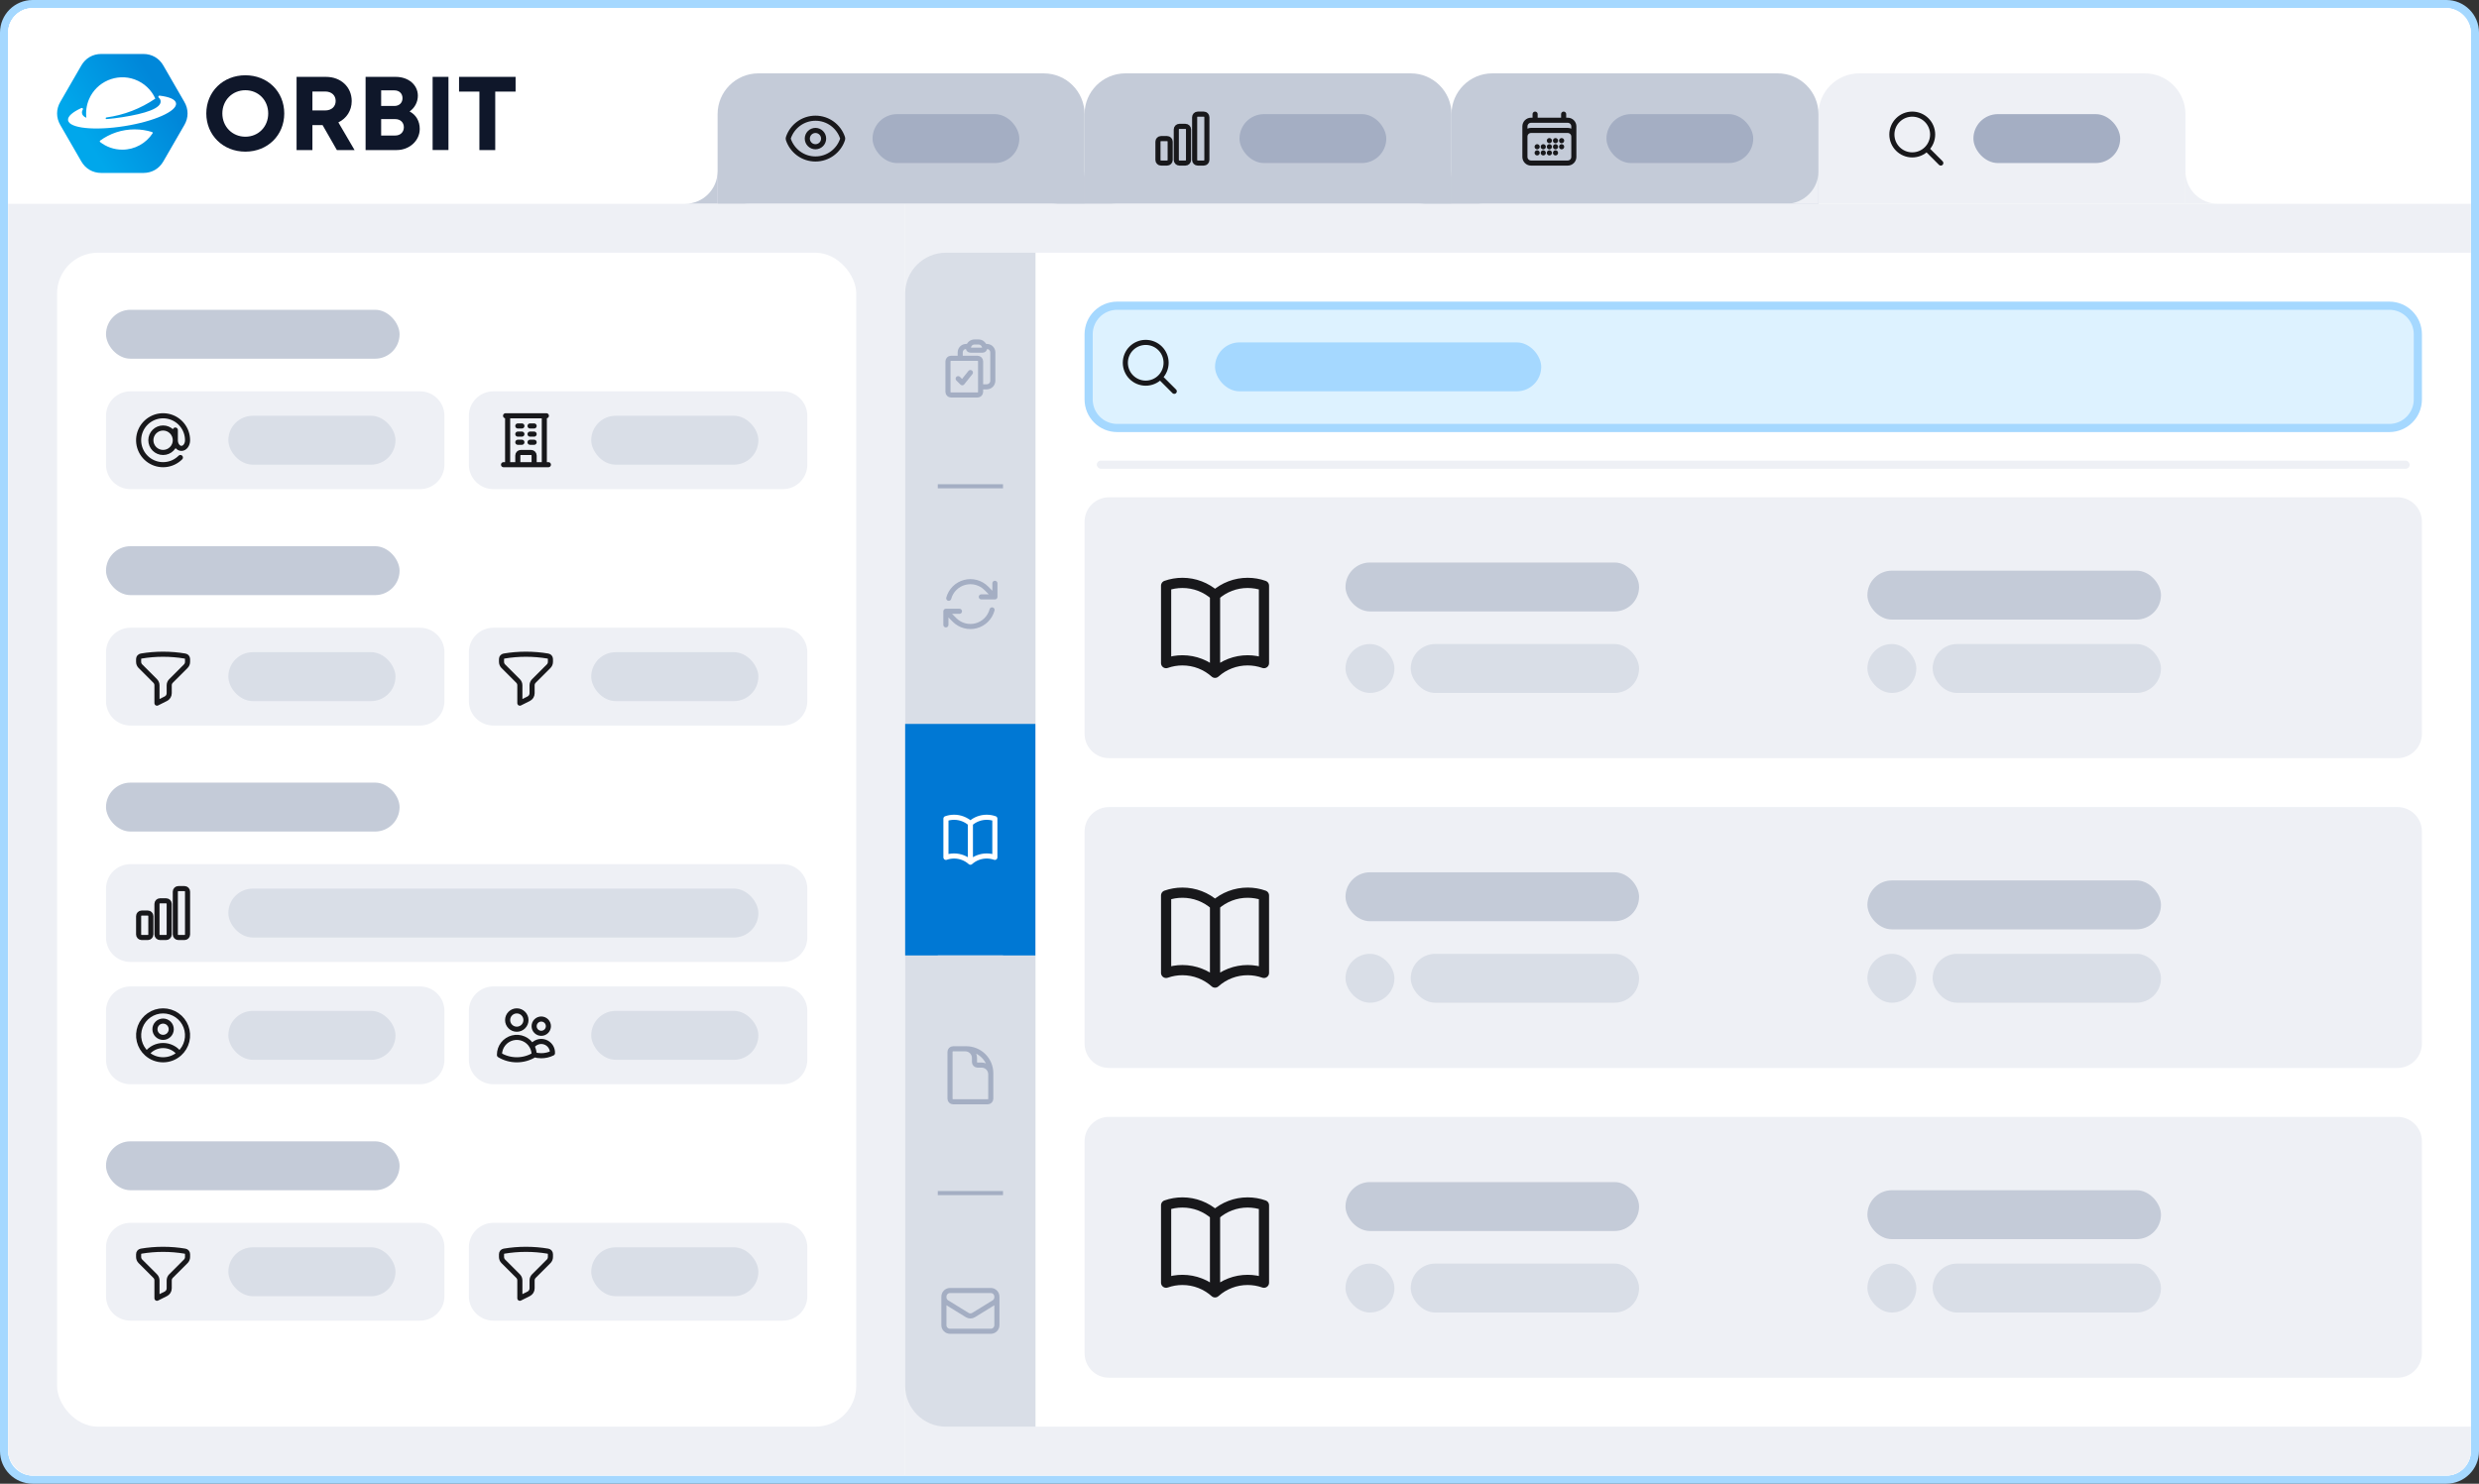 <svg xmlns="http://www.w3.org/2000/svg" fill="none" viewBox="0 0 1216 728" height="728" width="1216">
<rect x="0" y="0" width="1216" height="728" fill="#333333" stroke="none"/>
<path fill="white" d="M16 2H1200C1207.73 2 1214 8.268 1214 16V712C1214 719.732 1207.73 726 1200 726H16C8.268 726 2 719.732 2 712V16C2 8.268 8.268 2 16 2Z"></path>
<path stroke-width="4" stroke="#A5D8FF" d="M16 2H1200C1207.73 2 1214 8.268 1214 16V712C1214 719.732 1207.73 726 1200 726H16C8.268 726 2 719.732 2 712V16C2 8.268 8.268 2 16 2Z"></path>
<g clip-path="url(#clip0_5449_29451)">
<rect fill="white" rx="12" height="720" width="1208" y="4" x="4"></rect>
<rect fill="white" height="95" width="319" y="4.5" x="4.5"></rect>
<rect stroke="white" height="95" width="319" y="4.5" x="4.5"></rect>
<path fill="#0F172A" d="M101.195 55.67C101.195 45.009 109.399 36.932 120.355 36.932C131.312 36.932 139.431 44.966 139.431 55.67C139.431 66.373 131.27 74.408 120.355 74.408C109.441 74.408 101.195 66.331 101.195 55.67ZM131.562 55.673C131.562 49.157 126.754 44.269 120.355 44.269C113.957 44.269 109.065 49.209 109.065 55.673C109.065 62.137 113.957 67.078 120.355 67.078C126.754 67.078 131.562 62.185 131.562 55.673Z"></path>
<path fill="#0F172A" d="M158.227 61.371H153.244V73.626H145.476V37.721H159.967C167.158 37.721 172.521 42.671 172.521 49.599C172.521 54.297 169.947 58.134 165.977 60.053L173.92 73.629H165.243L158.227 61.374V61.371ZM153.244 54.193H159.461C162.711 54.193 164.652 52.239 164.652 49.544C164.652 46.849 162.711 44.895 159.461 44.895H153.244V54.193Z"></path>
<path fill="#0F172A" d="M200.924 54.686C204.096 56.349 205.894 59.465 205.894 63.263C205.894 69.022 200.83 73.626 194.59 73.626H179.329V37.721H194.175C200.369 37.721 204.969 41.672 204.969 46.953C204.969 50.041 203.453 52.917 200.921 54.69L200.924 54.686ZM193.86 66.497C196.415 66.497 198.1 64.808 198.1 62.448C198.1 60.088 196.415 58.442 193.86 58.442H186.965V66.497H193.863H193.86ZM197.437 48.164C197.437 45.911 195.876 44.337 193.438 44.337H186.965V51.995H193.438C195.886 51.995 197.437 50.411 197.437 48.168V48.164Z"></path>
<path fill="#0F172A" d="M212.209 37.717H219.978V73.622H212.209V37.717Z"></path>
<path fill="#0F172A" d="M252.906 44.927H242.923V73.625H235.155V44.927H225.172V37.717H252.909V44.927H252.906Z"></path>
<path fill="url(#paint0_linear_5449_29451)" d="M80.104 32.114L85.278 41.077L90.453 50.04C92.521 53.621 92.521 57.718 90.453 61.299L85.278 70.262L80.104 79.225C78.036 82.806 74.487 84.854 70.352 84.854H60.002H49.653C45.517 84.854 41.968 82.806 39.9 79.225L34.726 70.262L29.551 61.299C27.483 57.718 27.483 53.621 29.551 50.04L34.726 41.077L39.9 32.114C41.968 28.533 45.517 26.484 49.653 26.484H60.002H70.352C74.487 26.484 78.036 28.533 80.104 32.114Z" clip-rule="evenodd" fill-rule="evenodd"></path>
<path fill="white" d="M86.353 50.641C86.054 48.754 83.002 47.478 78.272 46.93C77.717 46.865 77.438 47.556 77.867 47.913C78.363 48.326 78.675 48.832 78.769 49.443C79.37 53.225 70.926 55.77 60.281 57.455C57.437 57.906 54.72 58.25 52.259 58.438C52.048 58.455 51.863 58.305 51.831 58.097C51.795 57.873 51.951 57.666 52.175 57.636C60.794 56.471 69.03 53.283 76.188 48.381C74.286 44.157 70.744 40.661 65.991 38.953C57.226 35.801 47.393 40.07 43.698 48.621C42.403 51.621 42.004 54.77 42.367 57.782C41.144 57.292 40.384 56.565 40.225 55.549C40.127 54.939 40.267 54.364 40.611 53.816C40.91 53.345 40.426 52.773 39.92 53.004C35.592 54.987 33.083 57.143 33.381 59.029C33.998 62.928 46.357 64.21 60.982 61.896C75.61 59.578 86.966 54.539 86.349 50.641H86.353Z" clip-rule="evenodd" fill-rule="evenodd"></path>
<path fill="white" d="M74.825 65.457C74.99 65.204 74.867 64.86 74.578 64.769C71.883 63.932 69.017 63.48 66.043 63.48C59.722 63.48 53.879 65.522 49.136 68.98C48.892 69.158 48.886 69.525 49.123 69.71C52.129 72.044 55.905 73.434 60.002 73.434C66.196 73.434 71.646 70.262 74.825 65.457Z" clip-rule="evenodd" fill-rule="evenodd"></path>
<rect fill="white" transform="translate(328 4)" height="96" width="884"></rect>
<path fill="#C4CBD8" d="M892 100V84C892 92.837 884.837 100 876 100H892Z" clip-rule="evenodd" fill-rule="evenodd"></path>
<path fill="#EEF0F5" d="M892 56C892 44.954 900.954 36 912 36H1052C1063.05 36 1072 44.954 1072 56V100H892V56Z"></path>
<path stroke-linejoin="round" stroke-linecap="round" stroke-width="2.5" stroke="#18181B" d="M952 80L945.071 73.071M945.071 73.071C946.946 71.195 948 68.652 948 65.999C948 63.347 946.946 60.803 945.071 58.928C943.195 57.053 940.652 55.999 937.999 55.999C935.347 55.999 932.804 57.053 930.928 58.928C929.053 60.803 927.999 63.347 927.999 65.999C927.999 68.652 929.053 71.195 930.928 73.071C932.804 74.946 935.347 76 937.999 76C940.652 76 943.195 74.946 945.071 73.071Z"></path>
<rect fill="#A4AEC3" rx="12" height="24" width="72" y="56" x="968"></rect>
<path fill="#EEF0F5" d="M1072 100V84C1072 92.837 1079.16 100 1088 100H1072Z" clip-rule="evenodd" fill-rule="evenodd"></path>
<path fill="#C4CBD8" d="M712 100V84C712 92.837 704.837 100 696 100H712Z" clip-rule="evenodd" fill-rule="evenodd"></path>
<path fill="#C4CBD8" d="M712 100V84C712 92.837 719.163 100 728 100H712Z" clip-rule="evenodd" fill-rule="evenodd"></path>
<path fill="#C4CBD8" d="M712 56C712 44.954 720.954 36 732 36H872C883.046 36 892 44.954 892 56V100H712V56Z"></path>
<path stroke-linejoin="round" stroke-linecap="round" stroke-width="2.5" stroke="#18181B" d="M753 56V59M767 56V59M748 77V62C748 61.204 748.316 60.441 748.879 59.879C749.441 59.316 750.204 59 751 59H769C769.796 59 770.559 59.316 771.121 59.879C771.684 60.441 772 61.204 772 62V77M748 77C748 77.796 748.316 78.559 748.879 79.121C749.441 79.684 750.204 80 751 80H769C769.796 80 770.559 79.684 771.121 79.121C771.684 78.559 772 77.796 772 77M748 77V67C748 66.204 748.316 65.441 748.879 64.879C749.441 64.316 750.204 64 751 64H769C769.796 64 770.559 64.316 771.121 64.879C771.684 65.441 772 66.204 772 67V77M760 69H760.011V69.011H760V69ZM760 72H760.011V72.011H760V72ZM760 75H760.011V75.011H760V75ZM757 72H757.011V72.011H757V72ZM757 75H757.011V75.011H757V75ZM754 72H754.011V72.011H754V72ZM754 75H754.011V75.011H754V75ZM763 69H763.011V69.011H763V69ZM763 72H763.011V72.011H763V72ZM763 75H763.011V75.011H763V75ZM766 69H766.011V69.011H766V69ZM766 72H766.011V72.011H766V72Z"></path>
<rect fill="#A4AEC3" rx="12" height="24" width="72" y="56" x="788"></rect>
<path fill="#EEF0F5" d="M892 100V84C892 92.837 884.837 100 876 100H892Z" clip-rule="evenodd" fill-rule="evenodd"></path>
<path fill="#C4CBD8" d="M532 100V84C532 92.837 524.837 100 516 100H532Z" clip-rule="evenodd" fill-rule="evenodd"></path>
<path fill="#C4CBD8" d="M532 100V84C532 92.837 539.163 100 548 100H532Z" clip-rule="evenodd" fill-rule="evenodd"></path>
<path fill="#C4CBD8" d="M532 56C532 44.954 540.954 36 552 36H692C703.046 36 712 44.954 712 56V100H532V56Z"></path>
<path stroke-linejoin="round" stroke-linecap="round" stroke-width="2.5" stroke="#18181B" d="M568 69.5C568 68.672 568.672 68 569.5 68H572.5C573.328 68 574 68.672 574 69.5V78.5C574 79.328 573.328 80 572.5 80H569.5C569.102 80 568.721 79.842 568.439 79.561C568.158 79.279 568 78.898 568 78.5V69.5ZM577 63.5C577 62.672 577.672 62 578.5 62H581.5C582.328 62 583 62.672 583 63.5V78.5C583 79.328 582.328 80 581.5 80H578.5C578.102 80 577.721 79.842 577.439 79.561C577.158 79.279 577 78.898 577 78.5V63.5ZM586 57.5C586 56.672 586.672 56 587.5 56H590.5C591.328 56 592 56.672 592 57.5V78.5C592 79.328 591.328 80 590.5 80H587.5C587.102 80 586.721 79.842 586.439 79.561C586.158 79.279 586 78.898 586 78.5V57.5Z"></path>
<rect fill="#A4AEC3" rx="12" height="24" width="72" y="56" x="608"></rect>
<path fill="#C4CBD8" d="M712 100V84C712 92.837 704.837 100 696 100H712Z" clip-rule="evenodd" fill-rule="evenodd"></path>
<path fill="#C4CBD8" d="M352 100V84C352 92.837 344.837 100 336 100H352Z" clip-rule="evenodd" fill-rule="evenodd"></path>
<path fill="#C4CBD8" d="M352 100V84C352 92.837 359.163 100 368 100H352Z" clip-rule="evenodd" fill-rule="evenodd"></path>
<path fill="#C4CBD8" d="M352 56C352 44.954 360.954 36 372 36H512C523.046 36 532 44.954 532 56V100H352V56Z"></path>
<path stroke-linejoin="round" stroke-linecap="round" stroke-width="2.5" stroke="#18181B" d="M386.715 68.429C386.623 68.153 386.623 67.854 386.715 67.577C388.564 62.013 393.813 58 400 58C406.184 58 411.431 62.009 413.284 67.571C413.377 67.847 413.377 68.145 413.284 68.423C411.436 73.987 406.187 78 400 78C393.816 78 388.568 73.991 386.715 68.429Z"></path>
<path stroke-linejoin="round" stroke-linecap="round" stroke-width="2.5" stroke="#18181B" d="M404 68C404 69.061 403.579 70.078 402.828 70.828C402.078 71.579 401.061 72 400 72C398.939 72 397.922 71.579 397.172 70.828C396.421 70.078 396 69.061 396 68C396 66.939 396.421 65.922 397.172 65.172C397.922 64.421 398.939 64 400 64C401.061 64 402.078 64.421 402.828 65.172C403.579 65.922 404 66.939 404 68Z"></path>
<rect fill="#A4AEC3" rx="12" height="24" width="72" y="56" x="428"></rect>
<path fill="#C4CBD8" d="M532 100V84C532 92.837 524.837 100 516 100H532Z" clip-rule="evenodd" fill-rule="evenodd"></path>
<rect fill="#EEF0F5" transform="translate(4 100)" height="624" width="440"></rect>
<rect fill="white" rx="19.5" height="575" width="391" y="124.5" x="28.5"></rect>
<rect stroke="white" rx="19.5" height="575" width="391" y="124.5" x="28.5"></rect>
<rect fill="#C4CBD8" rx="12" height="24" width="144" y="152" x="52"></rect>
<path fill="#EEF0F5" d="M52 204C52 197.373 57.373 192 64 192H206C212.627 192 218 197.373 218 204V228C218 234.627 212.627 240 206 240H64C57.373 240 52 234.627 52 228V204Z"></path>
<g clip-path="url(#clip1_5449_29451)">
<path stroke-linejoin="round" stroke-linecap="round" stroke-width="2.5" stroke="#18181B" d="M86 216C86 217.591 85.368 219.117 84.243 220.243C83.117 221.368 81.591 222 80 222C78.409 222 76.883 221.368 75.757 220.243C74.632 219.117 74 217.591 74 216C74 214.409 74.632 212.882 75.757 211.757C76.883 210.632 78.409 210 80 210C81.591 210 83.117 210.632 84.243 211.757C85.368 212.882 86 214.409 86 216ZM86 216C86 218.209 87.343 220 89 220C90.657 220 92 218.209 92 216C92 213.224 91.037 210.533 89.276 208.387C87.515 206.241 85.064 204.772 82.341 204.231C79.618 203.689 76.792 204.108 74.343 205.417C71.895 206.726 69.976 208.843 68.913 211.408C67.851 213.973 67.711 216.827 68.517 219.484C69.323 222.14 71.025 224.435 73.333 225.978C75.642 227.52 78.413 228.214 81.176 227.942C83.939 227.67 86.522 226.448 88.485 224.485M86 216V211"></path>
</g>
<rect fill="#D9DEE7" rx="12" height="24" width="82" y="204" x="112"></rect>
<path fill="#EEF0F5" d="M230 204C230 197.373 235.373 192 242 192H384C390.627 192 396 197.373 396 204V228C396 234.627 390.627 240 384 240H242C235.373 240 230 234.627 230 228V204Z"></path>
<path stroke-linejoin="round" stroke-linecap="round" stroke-width="2.5" stroke="#18181B" d="M247 228H269M248 204H268M249 204V228M267 204V228M254 209H256M254 213H256M254 217H256M260 209H262M260 213H262M260 217H262M254 228V223.5C254 222.672 254.672 222 255.5 222H260.5C261.328 222 262 222.672 262 223.5V228"></path>
<rect fill="#D9DEE7" rx="12" height="24" width="82" y="204" x="290"></rect>
<rect fill="#C4CBD8" rx="12" height="24" width="144" y="268" x="52"></rect>
<path fill="#EEF0F5" d="M52 320C52 313.373 57.373 308 64 308H206C212.627 308 218 313.373 218 320V344C218 350.627 212.627 356 206 356H64C57.373 356 52 350.627 52 344V320Z"></path>
<path stroke-linejoin="round" stroke-linecap="round" stroke-width="2.5" stroke="#18181B" d="M80 321C83.673 321 87.273 321.309 90.777 321.904C91.488 322.024 92 322.645 92 323.365V324.757C92 325.151 91.922 325.541 91.772 325.905C91.621 326.269 91.4 326.6 91.121 326.879L83.879 334.121C83.6 334.4 83.379 334.731 83.228 335.095C83.078 335.459 83 335.849 83 336.243V340.145C83 340.703 82.845 341.249 82.552 341.723C82.259 342.197 81.84 342.58 81.341 342.829L77 345V336.243C77 335.849 76.922 335.459 76.772 335.095C76.621 334.731 76.4 334.4 76.121 334.121L68.879 326.879C68.6 326.6 68.379 326.269 68.228 325.905C68.078 325.541 68 325.151 68 324.757V323.365C68 322.645 68.512 322.024 69.223 321.904C72.783 321.301 76.389 320.999 80 321Z"></path>
<rect fill="#D9DEE7" rx="12" height="24" width="82" y="320" x="112"></rect>
<path fill="#EEF0F5" d="M230 320C230 313.373 235.373 308 242 308H384C390.627 308 396 313.373 396 320V344C396 350.627 390.627 356 384 356H242C235.373 356 230 350.627 230 344V320Z"></path>
<path stroke-linejoin="round" stroke-linecap="round" stroke-width="2.5" stroke="#18181B" d="M258 321C261.673 321 265.273 321.309 268.777 321.904C269.488 322.024 270 322.645 270 323.365V324.757C270 325.151 269.922 325.541 269.772 325.905C269.621 326.269 269.4 326.6 269.121 326.879L261.879 334.121C261.6 334.4 261.379 334.731 261.228 335.095C261.078 335.459 261 335.849 261 336.243V340.145C261 340.703 260.845 341.249 260.552 341.723C260.259 342.197 259.84 342.58 259.341 342.829L255 345V336.243C255 335.849 254.922 335.459 254.772 335.095C254.621 334.731 254.4 334.4 254.121 334.121L246.879 326.879C246.6 326.6 246.379 326.269 246.228 325.905C246.078 325.541 246 325.151 246 324.757V323.365C246 322.645 246.512 322.024 247.223 321.904C250.783 321.301 254.389 320.999 258 321Z"></path>
<rect fill="#D9DEE7" rx="12" height="24" width="82" y="320" x="290"></rect>
<rect fill="#C4CBD8" rx="12" height="24" width="144" y="384" x="52"></rect>
<path fill="#EEF0F5" d="M52 436C52 429.373 57.373 424 64 424H384C390.627 424 396 429.373 396 436V460C396 466.627 390.627 472 384 472H64C57.373 472 52 466.627 52 460V436Z"></path>
<path stroke-linejoin="round" stroke-linecap="round" stroke-width="2.5" stroke="#18181B" d="M68 449.5C68 448.672 68.672 448 69.5 448H72.5C73.328 448 74 448.672 74 449.5V458.5C74 459.328 73.328 460 72.5 460H69.5C69.102 460 68.721 459.842 68.439 459.561C68.158 459.279 68 458.898 68 458.5V449.5ZM77 443.5C77 442.672 77.672 442 78.5 442H81.5C82.328 442 83 442.672 83 443.5V458.5C83 459.328 82.328 460 81.5 460H78.5C78.102 460 77.721 459.842 77.439 459.561C77.158 459.279 77 458.898 77 458.5V443.5ZM86 437.5C86 436.672 86.672 436 87.5 436H90.5C91.328 436 92 436.672 92 437.5V458.5C92 459.328 91.328 460 90.5 460H87.5C87.102 460 86.721 459.842 86.439 459.561C86.158 459.279 86 458.898 86 458.5V437.5Z"></path>
<rect fill="#D9DEE7" rx="12" height="24" width="260" y="436" x="112"></rect>
<path fill="#EEF0F5" d="M52 496C52 489.373 57.373 484 64 484H206C212.627 484 218 489.373 218 496V520C218 526.627 212.627 532 206 532H64C57.373 532 52 526.627 52 520V496Z"></path>
<path stroke-linejoin="round" stroke-linecap="round" stroke-width="2.5" stroke="#18181B" d="M87.977 516.966C87.045 515.733 85.84 514.732 84.456 514.044C83.072 513.356 81.546 512.998 80.001 513C78.455 512.998 76.93 513.356 75.546 514.044C74.162 514.732 72.956 515.733 72.025 516.966M87.977 516.966C89.795 515.349 91.077 513.218 91.656 510.854C92.234 508.491 92.081 506.008 91.216 503.734C90.351 501.459 88.815 499.502 86.812 498.121C84.809 496.74 82.433 496 80 496C77.567 496 75.191 496.74 73.188 498.121C71.185 499.502 69.649 501.459 68.784 503.734C67.919 506.008 67.766 508.491 68.344 510.854C68.923 513.218 70.207 515.349 72.025 516.966M87.977 516.966C85.782 518.924 82.942 520.004 80.001 520C77.059 520.004 74.22 518.924 72.025 516.966M84.001 505C84.001 506.06 83.579 507.078 82.829 507.828C82.079 508.578 81.061 509 80.001 509C78.94 509 77.922 508.578 77.172 507.828C76.422 507.078 76.001 506.06 76.001 505C76.001 503.939 76.422 502.921 77.172 502.171C77.922 501.421 78.94 501 80.001 501C81.061 501 82.079 501.421 82.829 502.171C83.579 502.921 84.001 503.939 84.001 505Z"></path>
<rect fill="#D9DEE7" rx="12" height="24" width="82" y="496" x="112"></rect>
<path fill="#EEF0F5" d="M230 496C230 489.373 235.373 484 242 484H384C390.627 484 396 489.373 396 496V520C396 526.627 390.627 532 384 532H242C235.373 532 230 526.627 230 520V496Z"></path>
<path stroke-linejoin="round" stroke-linecap="round" stroke-width="2.5" stroke="#18181B" d="M262 517.504C263.138 517.834 264.316 518.001 265.5 518C267.405 518.003 269.285 517.569 270.995 516.731C271.046 515.536 270.705 514.357 270.025 513.372C269.346 512.388 268.364 511.652 267.228 511.277C266.092 510.901 264.865 510.905 263.733 511.29C262.6 511.674 261.623 512.417 260.951 513.407M262 517.504V517.5C262 516.016 261.619 514.62 260.951 513.407M262 517.504V517.645C259.434 519.191 256.495 520.005 253.499 520C250.391 520 247.483 519.14 245 517.645L244.999 517.5C244.998 515.613 245.625 513.779 246.782 512.287C247.938 510.795 249.558 509.731 251.386 509.262C253.214 508.793 255.147 508.946 256.879 509.696C258.61 510.447 260.043 511.752 260.951 513.407M258 500.5C258 501.693 257.526 502.838 256.682 503.682C255.838 504.526 254.694 505 253.5 505C252.307 505 251.162 504.526 250.318 503.682C249.474 502.838 249 501.693 249 500.5C249 499.307 249.474 498.162 250.318 497.318C251.162 496.474 252.307 496 253.5 496C254.694 496 255.838 496.474 256.682 497.318C257.526 498.162 258 499.307 258 500.5ZM269 503.5C269 504.428 268.632 505.318 267.975 505.975C267.319 506.631 266.429 507 265.5 507C264.572 507 263.682 506.631 263.025 505.975C262.369 505.318 262 504.428 262 503.5C262 502.572 262.369 501.682 263.025 501.025C263.682 500.369 264.572 500 265.5 500C266.429 500 267.319 500.369 267.975 501.025C268.632 501.682 269 502.572 269 503.5Z"></path>
<rect fill="#D9DEE7" rx="12" height="24" width="82" y="496" x="290"></rect>
<rect fill="#C4CBD8" rx="12" height="24" width="144" y="560" x="52"></rect>
<path fill="#EEF0F5" d="M52 612C52 605.373 57.373 600 64 600H206C212.627 600 218 605.373 218 612V636C218 642.627 212.627 648 206 648H64C57.373 648 52 642.627 52 636V612Z"></path>
<path stroke-linejoin="round" stroke-linecap="round" stroke-width="2.5" stroke="#18181B" d="M80 613C83.673 613 87.273 613.309 90.777 613.904C91.488 614.024 92 614.645 92 615.365V616.757C92 617.151 91.922 617.541 91.772 617.905C91.621 618.269 91.4 618.6 91.121 618.879L83.879 626.121C83.6 626.4 83.379 626.731 83.228 627.095C83.078 627.459 83 627.849 83 628.243V632.145C83 632.703 82.845 633.249 82.552 633.723C82.259 634.197 81.84 634.58 81.341 634.829L77 637V628.243C77 627.849 76.922 627.459 76.772 627.095C76.621 626.731 76.4 626.4 76.121 626.121L68.879 618.879C68.6 618.6 68.379 618.269 68.228 617.905C68.078 617.541 68 617.151 68 616.757V615.365C68 614.645 68.512 614.024 69.223 613.904C72.783 613.301 76.389 612.999 80 613Z"></path>
<rect fill="#D9DEE7" rx="12" height="24" width="82" y="612" x="112"></rect>
<path fill="#EEF0F5" d="M230 612C230 605.373 235.373 600 242 600H384C390.627 600 396 605.373 396 612V636C396 642.627 390.627 648 384 648H242C235.373 648 230 642.627 230 636V612Z"></path>
<path stroke-linejoin="round" stroke-linecap="round" stroke-width="2.5" stroke="#18181B" d="M258 613C261.673 613 265.273 613.309 268.777 613.904C269.488 614.024 270 614.645 270 615.365V616.757C270 617.151 269.922 617.541 269.772 617.905C269.621 618.269 269.4 618.6 269.121 618.879L261.879 626.121C261.6 626.4 261.379 626.731 261.228 627.095C261.078 627.459 261 627.849 261 628.243V632.145C261 632.703 260.845 633.249 260.552 633.723C260.259 634.197 259.84 634.58 259.341 634.829L255 637V628.243C255 627.849 254.922 627.459 254.772 627.095C254.621 626.731 254.4 626.4 254.121 626.121L246.879 618.879C246.6 618.6 246.379 618.269 246.228 617.905C246.078 617.541 246 617.151 246 616.757V615.365C246 614.645 246.512 614.024 247.223 613.904C250.783 613.301 254.389 612.999 258 613Z"></path>
<rect fill="#D9DEE7" rx="12" height="24" width="82" y="612" x="290"></rect>
<rect fill="#EEF0F5" transform="translate(444 100)" height="624" width="768"></rect>
<g clip-path="url(#clip2_5449_29451)">
<path fill="#D9DEE7" d="M444 144C444 132.954 452.954 124 464 124H508V700H464C452.954 700 444 691.046 444 680V144Z"></path>
<path stroke-linejoin="round" stroke-linecap="round" stroke-width="2.5" stroke="#A4AEC3" d="M475.133 169.914C475.047 170.194 475 170.492 475 170.8C475 171.352 475.448 171.8 476 171.8H482C482.265 171.8 482.52 171.694 482.707 171.507C482.895 171.319 483 171.065 483 170.8C483 170.5 482.955 170.201 482.867 169.914M475.133 169.914C475.323 169.302 475.703 168.766 476.219 168.386C476.735 168.005 477.359 167.8 478 167.8H480C481.349 167.8 482.489 168.69 482.867 169.914M475.133 169.914C474.632 169.945 474.133 169.981 473.635 170.021C472.127 170.146 471 171.43 471 172.944V175.8M482.867 169.914C483.368 169.945 483.867 169.981 484.365 170.021C485.873 170.146 487 171.43 487 172.944V186.8C487 187.595 486.684 188.359 486.121 188.921C485.559 189.484 484.796 189.8 484 189.8H481M471 175.8H466.5C465.672 175.8 465 176.472 465 177.3V192.3C465 193.128 465.672 193.8 466.5 193.8H479.5C480.328 193.8 481 193.128 481 192.3V189.8M471 175.8H479.5C480.328 175.8 481 176.472 481 177.3V189.8M470 185.8L472 187.8L476 182.8"></path>
<rect stroke="#A4AEC3" fill="#A4AEC3" transform="rotate(-90 460.5 239.1)" height="31" width="1" y="239.1" x="460.5"></rect>
<path stroke-linejoin="round" stroke-linecap="round" stroke-width="2.5" stroke="#A4AEC3" d="M481.364 292.863H488.02L483.779 288.619C482.413 287.254 480.712 286.272 478.847 285.772C476.981 285.272 475.017 285.273 473.152 285.773C471.287 286.273 469.586 287.255 468.221 288.62C466.856 289.986 465.874 291.687 465.375 293.553M463.98 306.591V299.935M463.98 299.935H470.636M463.98 299.935L468.22 304.179C469.585 305.545 471.286 306.527 473.152 307.027C475.017 307.526 476.981 307.526 478.846 307.026C480.711 306.526 482.412 305.544 483.777 304.178C485.143 302.812 486.124 301.111 486.624 299.246M488.02 286.207V292.861"></path>
<rect fill="#D9DEE7" transform="rotate(-90 460 355.2)" height="32" width="2" y="355.2" x="460"></rect>
<rect fill="#0078D4" transform="translate(444 355.2)" height="113.6" width="64"></rect>
<path stroke-linejoin="round" stroke-linecap="round" stroke-width="2.5" stroke="white" d="M476 404.056C473.802 402.084 470.953 400.996 468 401C466.597 401 465.251 401.24 464 401.683V420.683C465.285 420.229 466.638 419.999 468 420C471.073 420 473.877 421.156 476 423.056M476 404.056C478.198 402.084 481.047 400.996 484 401C485.403 401 486.749 401.24 488 401.683V420.683C486.715 420.229 485.362 419.999 484 420C481.047 419.996 478.198 421.084 476 423.056M476 404.056V423.056"></path>
<rect fill="#D9DEE7" transform="rotate(-90 460 470.8)" height="32" width="2" y="470.8" x="460"></rect>
<path stroke-linejoin="round" stroke-linecap="round" stroke-width="2.5" stroke="#A4AEC3" d="M486 530.6V527.1C486 525.906 485.526 524.762 484.682 523.918C483.838 523.074 482.693 522.6 481.5 522.6H479.5C479.102 522.6 478.721 522.442 478.439 522.16C478.158 521.879 478 521.497 478 521.1V519.1C478 517.906 477.526 516.762 476.682 515.918C475.838 515.074 474.693 514.6 473.5 514.6H471M474 514.6H467.5C466.672 514.6 466 515.272 466 516.1V539.1C466 539.928 466.672 540.6 467.5 540.6H484.5C485.328 540.6 486 539.928 486 539.1V526.6C486 523.417 484.736 520.365 482.485 518.114C480.235 515.864 477.183 514.6 474 514.6Z"></path>
<rect stroke="#A4AEC3" fill="#A4AEC3" transform="rotate(-90 460.5 585.9)" height="31" width="1" y="585.9" x="460.5"></rect>
<path stroke-linejoin="round" stroke-linecap="round" stroke-width="2.5" stroke="#A4AEC3" d="M489 636.2V650.2C489 650.996 488.684 651.759 488.121 652.322C487.559 652.884 486.796 653.2 486 653.2H466C465.204 653.2 464.441 652.884 463.879 652.322C463.316 651.759 463 650.996 463 650.2V636.2M489 636.2C489 635.405 488.684 634.641 488.121 634.079C487.559 633.516 486.796 633.2 486 633.2H466C465.204 633.2 464.441 633.516 463.879 634.079C463.316 634.641 463 635.405 463 636.2M489 636.2V636.524C489 637.036 488.869 637.54 488.619 637.987C488.37 638.434 488.009 638.81 487.573 639.079L477.573 645.232C477.1 645.524 476.556 645.678 476 645.678C475.444 645.678 474.9 645.524 474.427 645.232L464.427 639.08C463.991 638.812 463.63 638.436 463.381 637.989C463.131 637.541 463 637.038 463 636.526V636.2"></path>
</g>
<rect fill="white" height="572" width="700" y="126" x="510"></rect>
<rect stroke-width="4" stroke="white" height="572" width="700" y="126" x="510"></rect>
<path fill="#DDF2FF" d="M548 150H1172C1179.73 150 1186 156.268 1186 164V196C1186 203.732 1179.73 210 1172 210H548C540.268 210 534 203.732 534 196V164C534 156.268 540.268 150 548 150Z"></path>
<path stroke-width="4" stroke="#A5D8FF" d="M548 150H1172C1179.73 150 1186 156.268 1186 164V196C1186 203.732 1179.73 210 1172 210H548C540.268 210 534 203.732 534 196V164C534 156.268 540.268 150 548 150Z"></path>
<path stroke-linejoin="round" stroke-linecap="round" stroke-width="2.5" stroke="#18181B" d="M576 192L569.071 185.071M569.071 185.071C570.946 183.195 572 180.652 572 177.999C572 175.347 570.946 172.804 569.071 170.928C567.195 169.053 564.652 167.999 561.999 167.999C559.347 167.999 556.804 169.053 554.928 170.928C553.053 172.804 551.999 175.347 551.999 177.999C551.999 180.652 553.053 183.195 554.928 185.071C556.804 186.946 559.347 188 561.999 188C564.652 188 567.195 186.946 569.071 185.071Z"></path>
<rect fill="#A5D8FF" rx="12" height="24" width="160" y="168" x="596"></rect>
<rect fill="#EEF0F5" rx="2" height="4" width="644" y="226" x="538"></rect>
<path fill="#EEF0F5" d="M532 256C532 249.373 537.373 244 544 244H1176C1182.63 244 1188 249.373 1188 256V360C1188 366.627 1182.63 372 1176 372H544C537.373 372 532 366.627 532 360V256Z"></path>
<path stroke-linejoin="round" stroke-linecap="round" stroke-width="5" stroke="#18181B" d="M596 292.112C591.604 288.169 585.905 285.992 580 286C577.195 286 574.501 286.48 572 287.365V325.365C574.57 324.459 577.275 323.997 580 324C586.147 324 591.755 326.312 596 330.112M596 292.112C600.396 288.169 606.095 285.992 612 286C614.805 286 617.499 286.48 620 287.365V325.365C617.43 324.459 614.725 323.997 612 324C606.095 323.992 600.396 326.169 596 330.112M596 292.112V330.112"></path>
<rect fill="#C4CBD8" rx="12" height="24" width="144" y="276" x="660"></rect>
<rect fill="#D9DEE7" rx="12" height="24" width="24" y="316" x="660"></rect>
<rect fill="#D9DEE7" rx="12" height="24" width="112" y="316" x="692"></rect>
<rect fill="#D9DEE7" rx="12" height="24" width="24" y="316" x="916"></rect>
<rect fill="#D9DEE7" rx="12" height="24" width="112" y="316" x="948"></rect>
<rect fill="#C4CBD8" rx="12" height="24" width="144" y="280" x="916"></rect>
<path fill="#EEF0F5" d="M532 408C532 401.373 537.373 396 544 396H1176C1182.63 396 1188 401.373 1188 408V512C1188 518.627 1182.63 524 1176 524H544C537.373 524 532 518.627 532 512V408Z"></path>
<path stroke-linejoin="round" stroke-linecap="round" stroke-width="5" stroke="#18181B" d="M596 444.112C591.604 440.169 585.905 437.992 580 438C577.195 438 574.501 438.48 572 439.365V477.365C574.57 476.459 577.275 475.997 580 476C586.147 476 591.755 478.312 596 482.112M596 444.112C600.396 440.169 606.095 437.992 612 438C614.805 438 617.499 438.48 620 439.365V477.365C617.43 476.459 614.725 475.997 612 476C606.095 475.992 600.396 478.169 596 482.112M596 444.112V482.112"></path>
<rect fill="#C4CBD8" rx="12" height="24" width="144" y="428" x="660"></rect>
<rect fill="#D9DEE7" rx="12" height="24" width="24" y="468" x="660"></rect>
<rect fill="#D9DEE7" rx="12" height="24" width="112" y="468" x="692"></rect>
<rect fill="#D9DEE7" rx="12" height="24" width="24" y="468" x="916"></rect>
<rect fill="#D9DEE7" rx="12" height="24" width="112" y="468" x="948"></rect>
<rect fill="#C4CBD8" rx="12" height="24" width="144" y="432" x="916"></rect>
<path fill="#EEF0F5" d="M532 560C532 553.373 537.373 548 544 548H1176C1182.63 548 1188 553.373 1188 560V664C1188 670.627 1182.63 676 1176 676H544C537.373 676 532 670.627 532 664V560Z"></path>
<path stroke-linejoin="round" stroke-linecap="round" stroke-width="5" stroke="#18181B" d="M596 596.112C591.604 592.169 585.905 589.992 580 590C577.195 590 574.501 590.48 572 591.365V629.365C574.57 628.459 577.275 627.997 580 628C586.147 628 591.755 630.312 596 634.112M596 596.112C600.396 592.169 606.095 589.992 612 590C614.805 590 617.499 590.48 620 591.365V629.365C617.43 628.459 614.725 627.997 612 628C606.095 627.992 600.396 630.169 596 634.112M596 596.112V634.112"></path>
<rect fill="#C4CBD8" rx="12" height="24" width="144" y="580" x="660"></rect>
<rect fill="#D9DEE7" rx="12" height="24" width="24" y="620" x="660"></rect>
<rect fill="#D9DEE7" rx="12" height="24" width="112" y="620" x="692"></rect>
<rect fill="#D9DEE7" rx="12" height="24" width="24" y="620" x="916"></rect>
<rect fill="#D9DEE7" rx="12" height="24" width="112" y="620" x="948"></rect>
<rect fill="#C4CBD8" rx="12" height="24" width="144" y="584" x="916"></rect>
</g>
<defs>
<linearGradient gradientUnits="userSpaceOnUse" y2="44.2" x2="78.37" y1="67.142" x1="41.634" id="paint0_linear_5449_29451">
<stop stop-color="#00A7EB"></stop>
<stop stop-color="#0087D9" offset="1"></stop>
</linearGradient>
<clipPath id="clip0_5449_29451">
<rect fill="white" rx="12" height="720" width="1208" y="4" x="4"></rect>
</clipPath>
<clipPath id="clip1_5449_29451">
<rect transform="translate(64 200)" fill="white" height="32" width="32"></rect>
</clipPath>
<clipPath id="clip2_5449_29451">
<path fill="white" d="M444 144C444 132.954 452.954 124 464 124H508V700H464C452.954 700 444 691.046 444 680V144Z"></path>
</clipPath>
</defs>
</svg>
